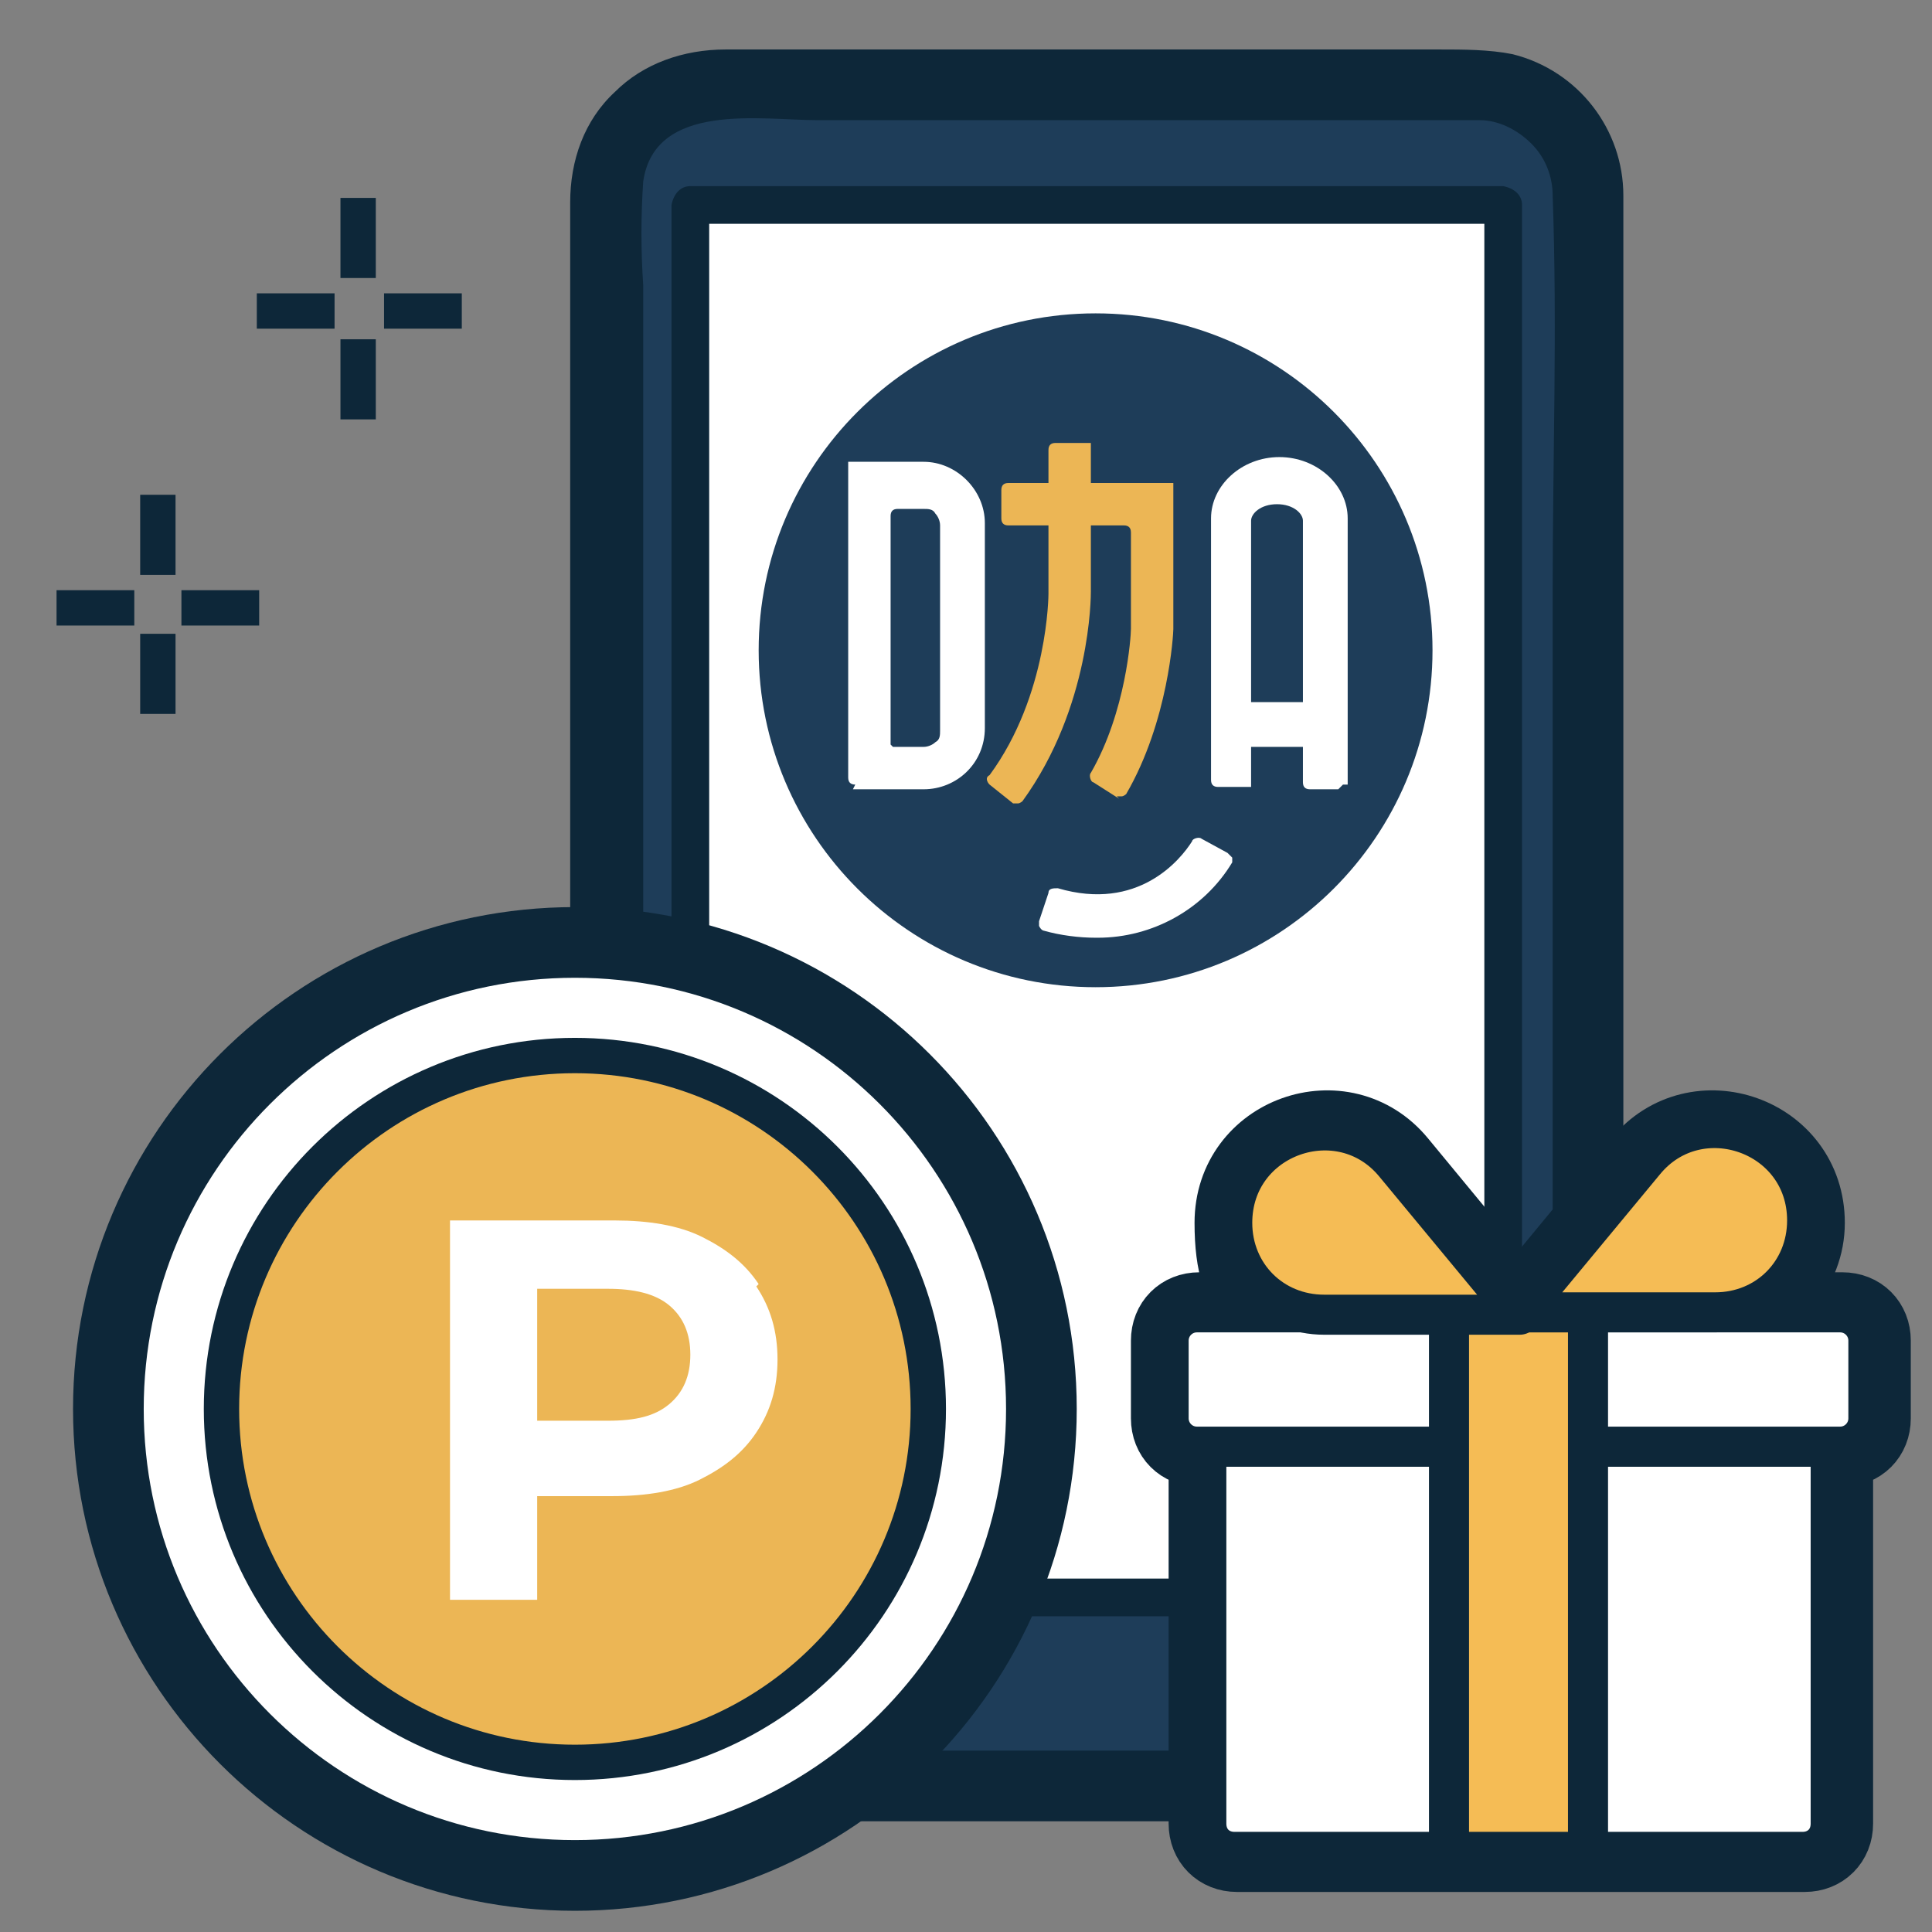 <svg width="82" height="82" viewBox="0 0 82 82" fill="none" xmlns="http://www.w3.org/2000/svg">
<rect x="0" y="0" width="82" height="82" fill="#808080" stroke="none"/>
<g clip-path="url(#clip0_214_115838)">
<path d="M62.7 3.6H30.3C27.759 3.6 25.7 5.659 25.7 8.2V71.1C25.7 73.641 27.759 75.7 30.3 75.7H62.7C65.24 75.7 67.3 73.641 67.3 71.1V8.2C67.3 5.659 65.24 3.6 62.7 3.6Z" fill="#1E3D59"/>
<path d="M62.8 74.3H31.1C29.6 74.3 28.3 74 27.6 72.5C27.3 71.8 27.2 71.1 27.3 70.4V12.1C27.2 10.6 27.2 9.2 27.3 7.7C27.8 4.3 32.3 5.1 34.7 5.1H62.8C63.6 5.1 64.4 5.5 65 6.1C65.6 6.7 65.9 7.5 65.9 8.3C66.1 13.9 65.9 19.5 65.9 25.1V53.7C65.9 59.5 65.9 65.2 65.9 71C65.9 71.8 65.6 72.6 65.1 73.3C64.5 73.9 63.8 74.3 62.9 74.3C61 74.3 61 77.4 62.9 77.3C66.2 77.3 68.8 74.5 68.9 71.2V8.3C68.9 5.5 67 3 64.2 2.3C63.2 2.1 62.1 2.1 61.1 2.1H30.8C29 2.1 27.3 2.7 26.1 3.9C24.8 5.1 24.2 6.8 24.2 8.6V67.9C24.2 70 23.9 72.3 25 74.2C27 77.8 30.9 77.3 34.3 77.3H62.8C63.6 77.3 64.3 76.6 64.3 75.8C64.3 75 63.6 74.3 62.8 74.3Z" fill="#0D2739"/>
<path d="M63.8 8.7H29.3V67.8H63.8V8.7Z" fill="white"/>
<path d="M63.7 67H29.3L30.1 67.8V8.7L29.3 9.5H63.8L63 8.7V67.8C63 68.2 63.3 68.6 63.8 68.6C64.3 68.6 64.6 68.3 64.6 67.8V8.7C64.6 8.3 64.3 8 63.8 7.9H29.3C28.9 7.9 28.6 8.2 28.5 8.7V67.8C28.5 68.2 28.8 68.5 29.3 68.6H63.8C64.2 68.6 64.6 68.3 64.6 67.8C64.6 67.3 64.3 67 63.8 67H63.7Z" fill="#0D2739"/>
<path d="M46.5 41.9C54.398 41.9 60.8 35.498 60.8 27.6C60.8 19.702 54.398 13.3 46.5 13.3C38.602 13.3 32.2 19.702 32.2 27.6C32.2 35.498 38.602 41.9 46.5 41.9Z" fill="#1E3D59"/>
<path d="M43 34.1L42 33.3C41.9 33.2 41.8 33 42 32.9C44.5 29.5 44.5 25.2 44.5 25.2V19.1C44.5 18.9 44.6 18.8 44.8 18.8H46.1H46.3C46.3 18.8 46.3 18.9 46.3 19V25.1C46.3 25.3 46.3 30 43.4 34C43.4 34 43.3 34.1 43.2 34.1H43Z" fill="#ECB655"/>
<path d="M56.8 33.5H55.6C55.4 33.5 55.3 33.4 55.3 33.2V22.1C55.3 21.8 54.9 21.4 54.2 21.4C53.5 21.4 53.1 21.8 53.1 22.1V33.2V33.4C53.1 33.4 53 33.4 52.9 33.4H51.7C51.5 33.4 51.4 33.3 51.4 33.1V22C51.4 20.6 52.7 19.4 54.3 19.4C55.9 19.4 57.2 20.6 57.2 22V33.1V33.3C57.2 33.3 57.1 33.3 57 33.3L56.8 33.5Z" fill="white"/>
<path d="M56.2 29.8H52.1V31.7H56.2V29.8Z" fill="white"/>
<path fill-rule="evenodd" clip-rule="evenodd" d="M36.2 33.5H39.2C40.6 33.5 41.8 32.4 41.8 30.9V22.2C41.8 20.8 40.6 19.6 39.2 19.6H36.2H36C36 19.6 36 19.7 36 19.8V33C36 33.2 36.1 33.3 36.3 33.3L36.2 33.5ZM37.8 31.6C37.8 31.6 37.8 31.5 37.8 31.4V21.9C37.8 21.7 37.9 21.6 38.1 21.6H39.2C39.4 21.6 39.6 21.6 39.7 21.8C39.8 21.9 39.9 22.1 39.9 22.3V31C39.9 31.2 39.9 31.4 39.7 31.5C39.6 31.6 39.4 31.7 39.2 31.7H38.1H37.9L37.8 31.6Z" fill="white"/>
<path d="M47.5 33.9L46.4 33.2C46.3 33.2 46.2 32.9 46.3 32.8C47.8 30.2 48 27 48 26.7V22.6C48 22.4 47.9 22.3 47.7 22.3H42.8C42.6 22.3 42.5 22.2 42.5 22V20.8C42.5 20.6 42.6 20.5 42.8 20.5H49.6H49.8C49.8 20.5 49.8 20.6 49.8 20.7V26.7C49.8 26.9 49.6 30.6 47.8 33.7C47.8 33.7 47.7 33.8 47.6 33.8H47.4L47.5 33.9Z" fill="#ECB655"/>
<path d="M46.5 39.8C45.8 39.8 45 39.7 44.3 39.5C44.3 39.5 44.2 39.5 44.1 39.3V39.1L44.5 37.9C44.5 37.7 44.7 37.7 44.9 37.7C48.3 38.7 50.1 36.5 50.6 35.7C50.6 35.6 50.9 35.5 51 35.6L52.1 36.2C52.1 36.2 52.2 36.3 52.3 36.4V36.6C51.1 38.6 48.9 39.8 46.6 39.8H46.5Z" fill="white"/>
<path d="M24.4 79.6C35.335 79.6 44.2 70.735 44.2 59.8C44.2 48.865 35.335 40 24.4 40C13.465 40 4.6 48.865 4.6 59.8C4.6 70.735 13.465 79.6 24.4 79.6Z" fill="white" stroke="#0D2739" stroke-width="3"/>
<path d="M24.4 74.8C32.684 74.8 39.4 68.084 39.4 59.8C39.4 51.516 32.684 44.8 24.4 44.8C16.116 44.8 9.4 51.516 9.4 59.8C9.4 68.084 16.116 74.8 24.4 74.8Z" fill="#ECB655" stroke="#0D2739" stroke-width="1.5"/>
<path d="M32.2 54.5C31.6 53.6 30.8 53 29.8 52.5C28.8 52 27.5 51.8 26.1 51.8H19.1V67.9H22.8V63.5H26C27.4 63.5 28.7 63.3 29.7 62.8C30.7 62.3 31.5 61.7 32.1 60.8C32.7 59.9 33 58.9 33 57.7C33 56.5 32.7 55.5 32.1 54.6L32.2 54.5ZM28.4 59.6C27.8 60.1 27 60.3 25.8 60.3H22.8V54.7H25.8C26.9 54.7 27.8 54.9 28.4 55.4C29 55.9 29.3 56.6 29.3 57.5C29.3 58.4 29 59.1 28.4 59.6Z" fill="white"/>
<path d="M78.1 55.7H73.3C75.2 55.4 76.6 53.8 76.6 51.9C76.6 48.2 72 46.6 69.7 49.4L64.5 55.7L59.3 49.4C57 46.6 52.4 48.2 52.4 51.9C52.4 55.6 53.9 55.5 55.7 55.7H50.9C50.2 55.7 49.7 56.2 49.7 56.9V60.2C49.7 60.9 50.2 61.4 50.9 61.4H51.3V77.4C51.3 78.1 51.8 78.6 52.5 78.6H76.6C77.3 78.6 77.8 78.1 77.8 77.4V61.4H78.2C78.9 61.4 79.4 60.9 79.4 60.2V56.9C79.4 56.2 78.9 55.7 78.2 55.7H78.1Z" stroke="#0D2739" stroke-width="3.4" stroke-linecap="round" stroke-linejoin="round"/>
<path d="M51.3 61.4H77.7V77.4C77.7 78.1 77.2 78.6 76.5 78.6H52.4C51.7 78.6 51.2 78.1 51.2 77.4V61.4H51.3Z" fill="white" stroke="#0D2739" stroke-width="1.7" stroke-linecap="round" stroke-linejoin="round"/>
<path d="M78.1 55.7H50.8C50.137 55.7 49.6 56.237 49.6 56.9V60.2C49.6 60.863 50.137 61.4 50.8 61.4H78.1C78.763 61.4 79.3 60.863 79.3 60.2V56.9C79.3 56.237 78.763 55.7 78.1 55.7Z" fill="white" stroke="#0D2739" stroke-width="1.7" stroke-linecap="round" stroke-linejoin="round"/>
<path d="M67.4 55.7H61.5V78.6H67.4V55.7Z" fill="#F5BC55" stroke="#0D2739" stroke-width="1.7" stroke-linecap="round" stroke-linejoin="round"/>
<path d="M59.2 49.4L64.5 55.8H56.2C54 55.8 52.3 54.1 52.3 51.9C52.3 48.2 56.9 46.6 59.2 49.4Z" fill="#F5BC55" stroke="#0D2739" stroke-width="1.7" stroke-linecap="round" stroke-linejoin="round"/>
<path d="M76.7 51.8C76.7 54 75 55.7 72.8 55.7H64.5L69.8 49.3C72.1 46.5 76.7 48.1 76.7 51.8Z" fill="#F5BC55" stroke="#0D2739" stroke-width="1.7" stroke-linecap="round" stroke-linejoin="round"/>
<path d="M15.2 11.8V8.4V11.8Z" fill="white"/>
<path d="M15.2 11.8V8.4" stroke="#0D2739" stroke-width="1.5"/>
<path d="M15.2 17.8V14.4V17.8Z" fill="white"/>
<path d="M15.2 17.8V14.4" stroke="#0D2739" stroke-width="1.5"/>
<path d="M10.9 13.2H14.2H10.9Z" fill="white"/>
<path d="M10.9 13.2H14.2" stroke="#0D2739" stroke-width="1.5"/>
<path d="M16.3 13.2H19.6H16.3Z" fill="white"/>
<path d="M16.3 13.2H19.6" stroke="#0D2739" stroke-width="1.5"/>
<path d="M6.7 24.4V21V24.4Z" fill="white"/>
<path d="M6.7 24.4V21" stroke="#0D2739" stroke-width="1.5"/>
<path d="M6.7 30.3V26.9V30.3Z" fill="white"/>
<path d="M6.7 30.3V26.9" stroke="#0D2739" stroke-width="1.5"/>
<path d="M2.4 25.8H5.7H2.4Z" fill="white"/>
<path d="M2.4 25.8H5.7" stroke="#0D2739" stroke-width="1.5"/>
<path d="M7.7 25.8H11H7.7Z" fill="white"/>
<path d="M7.7 25.8H11" stroke="#0D2739" stroke-width="1.5"/>
</g>
<defs>
<clipPath id="clip0_214_115838">
<rect width="82" height="82" fill="white"/>
</clipPath>
</defs>
</svg>
